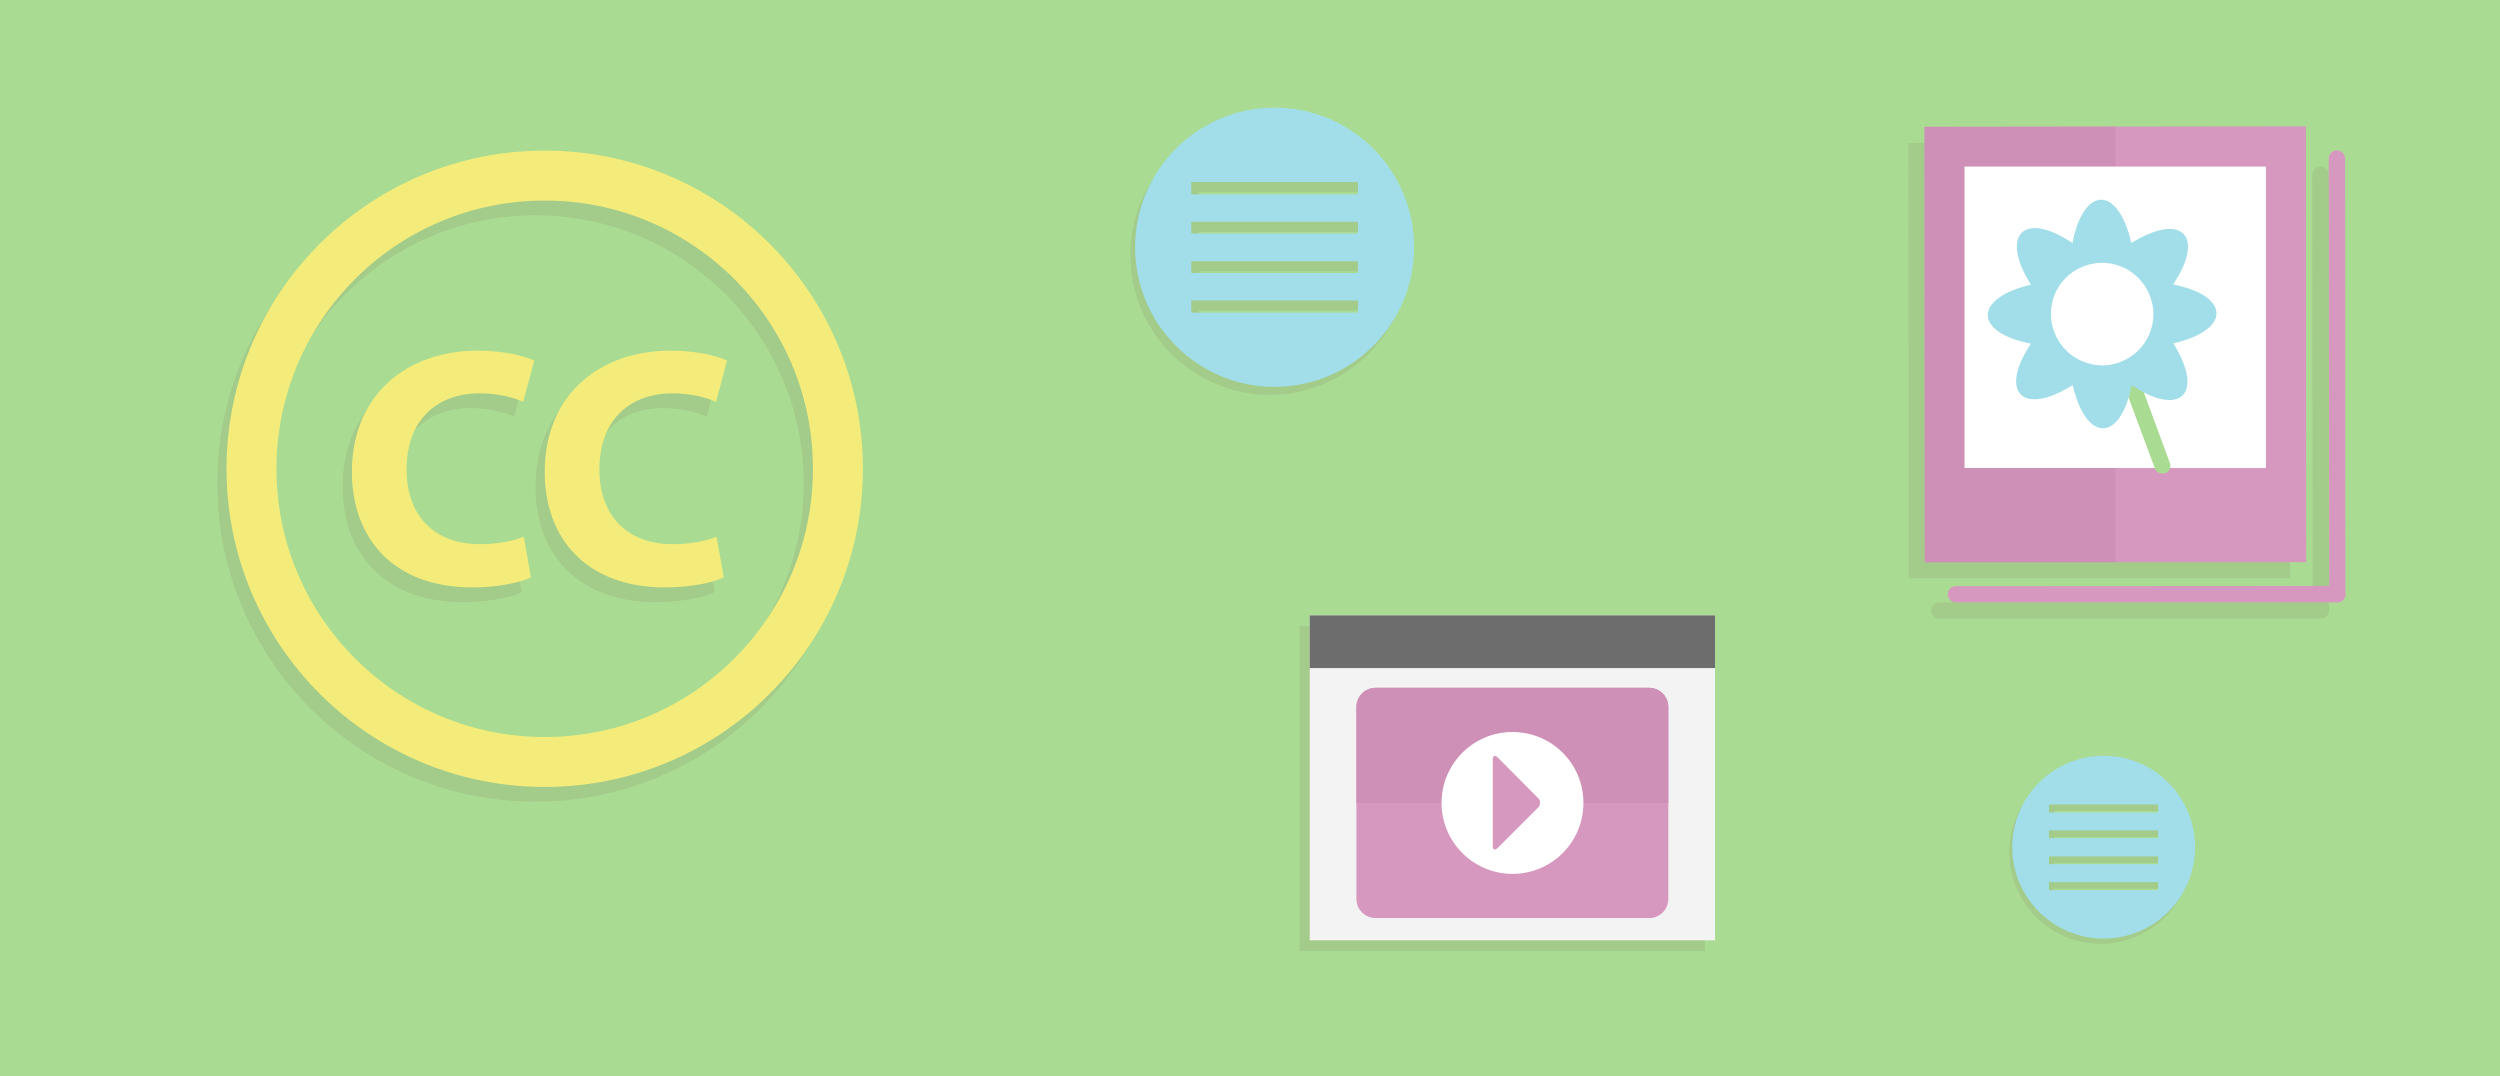 <svg class="enlivenem" version="1.1" id="Layer_1" xmlns="http://www.w3.org/2000/svg" xmlns:xlink="http://www.w3.org/1999/xlink" x="0px" y="0px" viewBox="0 0 1001 431" style="enable-background:new 0 0 1001 431;" xml:space="preserve" data-global-elvn="enableViewport, disableClick, none, startInvisible, notResponsive, 0, notLoop, 500">
<style type="text/css">
	.st0{fill:#D798BF;}
	.st1{fill:#C58BAE;}
	.st2{clip-path:url(#SVGID_2_);fill:#F3EC7A;}
	.st3{clip-path:url(#SVGID_2_);}
	.st4{fill:#FFFFFF;}
	.st5{fill:#A9DC92;}
	.st6{fill:#A1DEE9;}
	.st7{fill:#FFCC00;}
	.st8{opacity:0.5;fill:#DEDEDE;}
	.st9{fill:#F3EC7A;}
	.st10{fill:#636363;}
	.st11{fill:#454545;}
	.st12{fill:#969696;}
	.st13{fill:#E6E6E6;}
	.st14{opacity:0.2;clip-path:url(#SVGID_2_);}
	.st15{clip-path:url(#SVGID_4_);fill:#A1DEE9;}
	.st16{clip-path:url(#SVGID_4_);}
	.st17{opacity:0.2;}
	.st18{fill:#CE90B6;}
	.st19{fill:#B0B0B0;}
	.st20{fill:#E5DE75;}
	.st21{fill:#C2C2C2;}
	.st22{fill:#9BD1DC;}
	.st23{fill:#A3CB8A;}
	.st24{clip-path:url(#SVGID_6_);fill:#D798BF;}
	.st25{opacity:0.2;clip-path:url(#SVGID_6_);}
	.st26{fill:#00CC9E;}
	.st27{fill:#EE8075;}
	.st28{fill:#34495E;}
	.st29{clip-path:url(#SVGID_6_);}
	.st30{opacity:0.23;}
	.st31{fill:#F8C85C;}
	.st32{opacity:0.5;fill:#C2C2C2;}
	.st33{clip-path:url(#SVGID_6_);fill:none;}
	.st34{clip-path:url(#SVGID_8_);fill:#D798BF;}
	.st35{opacity:0.2;clip-path:url(#SVGID_8_);}
	.st36{fill:#EDEDED;}
	.st37{clip-path:url(#SVGID_8_);}
	.st38{opacity:0.2;fill:#80C30C;}
	.st39{opacity:5.000000e-02;}
	.st40{fill:#A3A3A3;}
	.st41{opacity:0.2;fill:#0CA4C3;}
	.st42{clip-path:url(#SVGID_8_);fill:none;}
	.st43{clip-path:url(#SVGID_10_);fill:#F3EC7A;}
	.st44{opacity:0.25;clip-path:url(#SVGID_10_);}
	.st45{opacity:0.49;}
	.st46{clip-path:url(#SVGID_10_);}
	.st47{clip-path:url(#SVGID_10_);fill:none;}
	.st48{clip-path:url(#SVGID_12_);fill:#D798BF;}
	.st49{clip-path:url(#SVGID_12_);fill:none;}
	.st50{opacity:0.2;clip-path:url(#SVGID_12_);}
	.st51{clip-path:url(#SVGID_12_);}
	.st52{clip-path:url(#SVGID_14_);fill:#A9DC92;}
	.st53{clip-path:url(#SVGID_14_);}
	.st54{fill:#E0E0E0;}
	.st55{fill:#919191;}
	.st56{opacity:0.1;}
	.st57{clip-path:url(#SVGID_16_);fill:#F3EC7A;}
	.st58{clip-path:url(#SVGID_16_);}
	.st59{clip-path:url(#SVGID_18_);fill:#A1DEE9;}
	.st60{opacity:0.2;clip-path:url(#SVGID_18_);}
	.st61{fill:#B5B5B5;}
	.st62{clip-path:url(#SVGID_18_);fill:#FFFFFF;}
	.st63{clip-path:url(#SVGID_18_);fill:#E6E6E6;}
	.st64{clip-path:url(#SVGID_18_);fill:#CECECE;}
	.st65{clip-path:url(#SVGID_18_);}
	.st66{fill:#CECECE;}
	.st67{fill:#020202;}
	.st68{fill:#FCEAB0;}
	.st69{clip-path:url(#SVGID_18_);fill:none;}
	.st70{clip-path:url(#SVGID_20_);fill:#A9DC92;}
	.st71{clip-path:url(#SVGID_20_);}
	.st72{opacity:0.1;fill:#FF9900;}
	.st73{opacity:0.4;fill:#828282;}
	.st74{fill:#DEDEDE;}
	.st75{fill:#3B3B3B;}
	.st76{fill:#D9D9D9;}
	.st77{fill:#F5F5F5;}
	.st78{fill:#DBDBDB;}
	.st79{fill:#828282;}
	.st80{fill:#DBD570;}
	.st81{fill:#FF9900;}
	.st82{fill:#0CA8C3;}
	.st83{fill:#6E6E6E;}
	.st84{fill:#CFCFCF;}
	.st85{fill:#D4D4D4;}
	.st86{fill:none;}
	.st87{opacity:0.2;clip-path:url(#SVGID_20_);}
	.st88{clip-path:url(#SVGID_20_);fill:none;}
	.st89{clip-path:url(#SVGID_22_);fill:#D798BF;}
	.st90{clip-path:url(#SVGID_22_);}
	.st91{fill:#4C725D;}
	.st92{fill:#90A944;}
	.st93{fill:#FDE99A;}
	.st94{opacity:0.2;clip-path:url(#SVGID_22_);}
	.st95{fill:#E5E5E5;}
	.st96{clip-path:url(#SVGID_24_);fill:#D798BF;}
	.st97{clip-path:url(#SVGID_24_);}
	.st98{fill:#EFEFEF;}
	.st99{clip-path:url(#SVGID_26_);fill:#A1DEE9;}
	.st100{opacity:0.2;clip-path:url(#SVGID_26_);}
	.st101{fill:#EEEEEE;}
	.st102{clip-path:url(#SVGID_26_);}
	.st103{clip-path:url(#SVGID_28_);fill:#A1DEE9;}
	.st104{clip-path:url(#SVGID_30_);fill:#A9DC92;}
	.st105{opacity:0.25;clip-path:url(#SVGID_30_);}
	.st106{opacity:0.5;fill:#999999;}
	.st107{fill:#F3F3F3;}
	.st108{fill:#6D6D6D;}
	.st109{clip-path:url(#SVGID_30_);}
	.st110{clip-path:url(#SVGID_32_);fill:#F3EC7A;}
	.st111{clip-path:url(#SVGID_32_);}
	.st112{opacity:0.5;}
	.st113{fill:#8C8C8C;}
	.st114{fill:#004B8A;}
	.st115{fill:#575756;}
	.st116{clip-path:url(#SVGID_34_);fill:#A9DC92;}
	.st117{clip-path:url(#SVGID_34_);}
	.st118{fill:#A4DAE9;}
	.st119{fill:#9DCFDE;}
	.st120{clip-path:url(#SVGID_36_);fill:#A1DEE9;}
	.st121{clip-path:url(#SVGID_36_);}
	.st122{clip-path:url(#SVGID_38_);fill:#F3EC7A;}
	.st123{clip-path:url(#SVGID_38_);}
	.st124{clip-path:url(#SVGID_40_);fill:#A9DC92;}
	.st125{clip-path:url(#SVGID_40_);}
	.st126{clip-path:url(#SVGID_42_);fill:#A1DEE9;}
	.st127{clip-path:url(#SVGID_42_);}
	.st128{clip-path:url(#SVGID_44_);fill:#D798BF;}
	.st129{clip-path:url(#SVGID_44_);}
	.st130{clip-path:url(#SVGID_46_);fill:#A1DEE9;}
	.st131{clip-path:url(#SVGID_46_);}
	.st132{clip-path:url(#SVGID_48_);fill:#D798BF;}
	.st133{clip-path:url(#SVGID_48_);}
	.st134{clip-path:url(#SVGID_50_);fill:#F3EC7A;}
	.st135{clip-path:url(#SVGID_50_);fill:#E5DE75;}
	.st136{clip-path:url(#SVGID_50_);}
	.st137{fill:none;stroke:#A3CB8A;stroke-width:20;stroke-miterlimit:10;}
	.st138{fill:none;stroke:#F3EC7A;stroke-width:20;stroke-miterlimit:10;}
</style>
<rect x="0" y="0" class="st5" width="1001" height="431"/>
<g data-elvn="fadeShortR, in, 600, 550, backout" class="elvn-layer" xmlns="http://www.w3.org/2000/svg">
	<g>
		<polygon class="st23" points="916.9,231.5 916.8,57 840.5,57.1 840.5,57.1 764.1,57.2 764.2,231.5 840.5,231.5 		"></polygon>
		<path class="st23" d="M932.4,70c0-1.8-1.5-3.3-3.3-3.3c-1.8,0-3.3,1.5-3.3,3.3l0.2,171.1l-149.5,0.1c-1.8,0-3.2,1.5-3.2,3.2
			c0,1.9,1.4,3.3,3.2,3.3h152.8c1.8,0,3.2-1.6,3.2-3.3L932.4,70z"></path>
	</g>
	<g>
		<polygon class="st0" points="923.4,225.1 770.7,225.1 770.6,50.8 923.3,50.6 		"></polygon>
		<g>
			<polygon class="st18" points="770.6,50.8 770.7,225.1 847,225.1 847,50.7 			"></polygon>
		</g>
		<rect x="786.6" y="66.7" class="st4" width="120.7" height="120.7"></rect>
		<g>
			<g>
				<path class="st0" d="M935.9,241.2c-1.8,0-3.3-1.6-3.3-3.3l-0.2-174.4c0-1.8,1.5-3.3,3.3-3.3c1.8,0,3.3,1.5,3.3,3.3l0.1,174.4
					C939.1,239.7,937.7,241.2,935.9,241.2z"></path>
			</g>
			<g>
				<path class="st0" d="M783.1,241.2c-1.8,0-3.2-1.4-3.2-3.3c0-1.7,1.4-3.2,3.2-3.2l152.8-0.1c1.8,0,3.2,1.4,3.2,3.3
					c0,1.7-1.4,3.3-3.2,3.3H783.1z"></path>
			</g>
		</g>
		<g>
			<g>
				<path class="st5" d="M865.8,189.6c-1.3,0-2.6-0.9-3-2.1l-12.5-33.6c-0.6-1.6,0.3-3.4,1.9-4.1c1.7-0.6,3.6,0.3,4.2,1.9l12.4,33.6
					c0.7,1.7-0.2,3.6-1.9,4.2C866.6,189.4,866.2,189.6,865.8,189.6z"></path>
			</g>
			<path class="st6" d="M870.2,137.5c12.7,20.3,2.7,29.7-16.7,16.7c-4.4,22.9-18.2,23.2-23.6,0c-20.2,12.7-29.7,2.8-16.7-16.6
				c-22.9-4.4-23.2-18.2,0-23.6c-12.7-20.2-2.7-29.7,16.6-16.7c4.5-22.9,18.2-23.3,23.6,0c20.3-12.6,29.7-2.7,16.7,16.6
				C893,118.4,893.5,132.1,870.2,137.5z"></path>
			<path class="st4" d="M860.7,133.5c-2.1,5.3-6.2,9.1-11.1,11.2c-4.8,2.1-10.4,2.2-15.7,0c-5.2-2.1-9.1-6.2-11.1-11.1
				c-2.1-4.9-2.2-10.4-0.1-15.7c2.1-5.2,6.3-9.1,11.1-11.1c4.8-2,10.5-2.2,15.7,0c5.2,2.1,9.1,6.3,11.1,11.1
				C862.7,122.7,862.8,128.4,860.7,133.5z"></path>
		</g>
	</g>
</g>
<g data-elvn="fadeShortR, in, 400, 550, backout" class="elvn-layer" xmlns="http://www.w3.org/2000/svg">
	<polygon class="st23" points="520.4,250.7 520.4,271.8 520.4,380.8 682.7,380.8 682.7,271.8 682.7,250.7 	"></polygon>
	<g>
		<g>
			<g>
				<g>
					<g>
						<rect x="524.4" y="246.4" class="st107" width="162.3" height="130.1"></rect>
						<rect x="524.4" y="246.4" class="st108" width="162.3" height="21.1"></rect>
					</g>
				</g>
			</g>
			<g>
				<path class="st0" d="M668,359.9c0,4.3-3.4,7.7-7.7,7.7H550.8c-4.2,0-7.7-3.4-7.7-7.7v-76.8c0-4.2,3.4-7.7,7.7-7.7h109.5
					c4.2,0,7.7,3.4,7.7,7.7V359.9z"></path>
				<g>
					<g>
						<path class="st18" d="M668,283.1c0-4.2-3.4-7.7-7.7-7.7H550.8c-4.2,0-7.7,3.4-7.7,7.7v38.4H668V283.1z"></path>
					</g>
					<path class="st4" d="M634,321.5c0,15.7-12.7,28.4-28.4,28.4c-15.7,0-28.4-12.8-28.4-28.4c0-15.7,12.7-28.4,28.4-28.4
						C621.3,293.1,634,305.7,634,321.5z"></path>
					<g>
						<path class="st0" d="M615.9,323.3c1-1,1-2.7,0-3.7l-16.3-16.4c-1-1-1.9-0.6-1.9,0.8v34.8c0,1.4,0.8,1.8,1.9,0.8L615.9,323.3z"></path>
					</g>
				</g>
			</g>
		</g>
	</g>
</g>
<g data-elvn="scaleC, in, 0, 550, backout" class="elvn-layer" xmlns="http://www.w3.org/2000/svg">
	<g>
		<g>
			<path class="st23" d="M208.9,237.1c-3.7,1.8-12.4,4-23.5,4c-31.8,0-48.2-19.9-48.2-46.2c0-31.3,22.4-48.6,50.3-48.6
				c10.8,0,19,2.2,22.7,4l-4.4,16.5c-4.1-1.8-10-3.4-17.5-3.4c-16.4,0-29.2,10-29.2,30.5c0,18.3,10.9,29.9,29.4,29.9
				c6.4,0,13.3-1.2,17.5-3L208.9,237.1z"></path>
			<path class="st23" d="M286.1,237.1c-3.7,1.8-12.4,4-23.5,4c-31.8,0-48.2-19.9-48.2-46.2c0-31.3,22.4-48.6,50.3-48.6
				c10.8,0,19,2.2,22.7,4l-4.4,16.5c-4.1-1.8-10-3.4-17.5-3.4c-16.4,0-29.2,10-29.2,30.5c0,18.3,10.9,29.9,29.4,29.9
				c6.4,0,13.3-1.2,17.5-3L286.1,237.1z"></path>
		</g>
		<circle class="st137" cx="214.4" cy="193.6" r="117.4"></circle>
	</g>
	<g>
		<g>
			<path class="st9" d="M212.6,231.2c-3.7,1.8-12.4,4-23.5,4c-31.8,0-48.2-19.9-48.2-46.2c0-31.3,22.4-48.6,50.3-48.6
				c10.8,0,19,2.2,22.7,4l-4.4,16.5c-4.1-1.8-10-3.4-17.5-3.4c-16.4,0-29.2,10-29.2,30.5c0,18.3,10.9,29.9,29.4,29.9
				c6.4,0,13.3-1.2,17.5-3L212.6,231.2z"></path>
			<path class="st9" d="M289.8,231.2c-3.7,1.8-12.4,4-23.5,4c-31.8,0-48.2-19.9-48.2-46.2c0-31.3,22.4-48.6,50.3-48.6
				c10.8,0,19,2.2,22.7,4l-4.4,16.5c-4.1-1.8-10-3.4-17.5-3.4c-16.4,0-29.2,10-29.2,30.5c0,18.3,10.9,29.9,29.4,29.9
				c6.4,0,13.3-1.2,17.5-3L289.8,231.2z"></path>
		</g>
		<circle class="st138" cx="218.1" cy="187.7" r="117.4"></circle>
	</g>
</g>
<g data-elvn="fadeShortR, in, 200, 550, backout" class="elvn-layer" xmlns="http://www.w3.org/2000/svg">
	<path class="st23" d="M508.4,46.3c-30.8,0-55.8,25.1-55.8,55.9s25,55.9,55.8,55.9c30.9,0,55.9-25.1,55.9-55.9
		S539.3,46.3,508.4,46.3z M546.6,129.2H480v-4.9h66.7V129.2z M546.6,113.3H480v-4.7h66.7V113.3z M546.6,97.5H480v-4.7h66.7V97.5z
		 M546.6,81.7H480v-4.9h66.7V81.7z"></path>
	<path class="st6" d="M510.3,43.1c-30.8,0-55.8,25.1-55.8,55.9s25,55.9,55.8,55.9c30.9,0,55.9-25.1,55.9-55.9S541.2,43.1,510.3,43.1
		z M543.6,125.2H477v-4.9h66.7V125.2z M543.6,109.3H477v-4.7h66.7V109.3z M543.6,93.5H477v-4.7h66.7V93.5z M543.6,77.8H477v-4.9
		h66.7V77.8z"></path>
</g>
<g data-elvn="fadeShortR, in, 600, 700, backout" class="elvn-layer" xmlns="http://www.w3.org/2000/svg">
	<path class="st23" d="M841.1,304.7c-20.2,0-36.6,16.5-36.6,36.6s16.4,36.6,36.6,36.6c20.3,0,36.6-16.5,36.6-36.6
		S861.3,304.7,841.1,304.7z M866.1,359h-43.7v-3.2h43.7V359z M866.1,348.6h-43.7v-3.1h43.7V348.6z M866.1,338.2h-43.7v-3.1h43.7
		V338.2z M866.1,327.9h-43.7v-3.2h43.7V327.9z"></path>
	<path class="st6" d="M842.3,302.6c-20.2,0-36.6,16.5-36.6,36.6c0,20.2,16.4,36.6,36.6,36.6c20.3,0,36.6-16.5,36.6-36.6
		C878.9,319.1,862.6,302.6,842.3,302.6z M864.1,356.4h-43.7v-3.2h43.7V356.4z M864.1,346h-43.7v-3.1h43.7V346z M864.1,335.6h-43.7
		v-3.1h43.7V335.6z M864.1,325.3h-43.7v-3.2h43.7V325.3z"></path>
</g>
</svg>